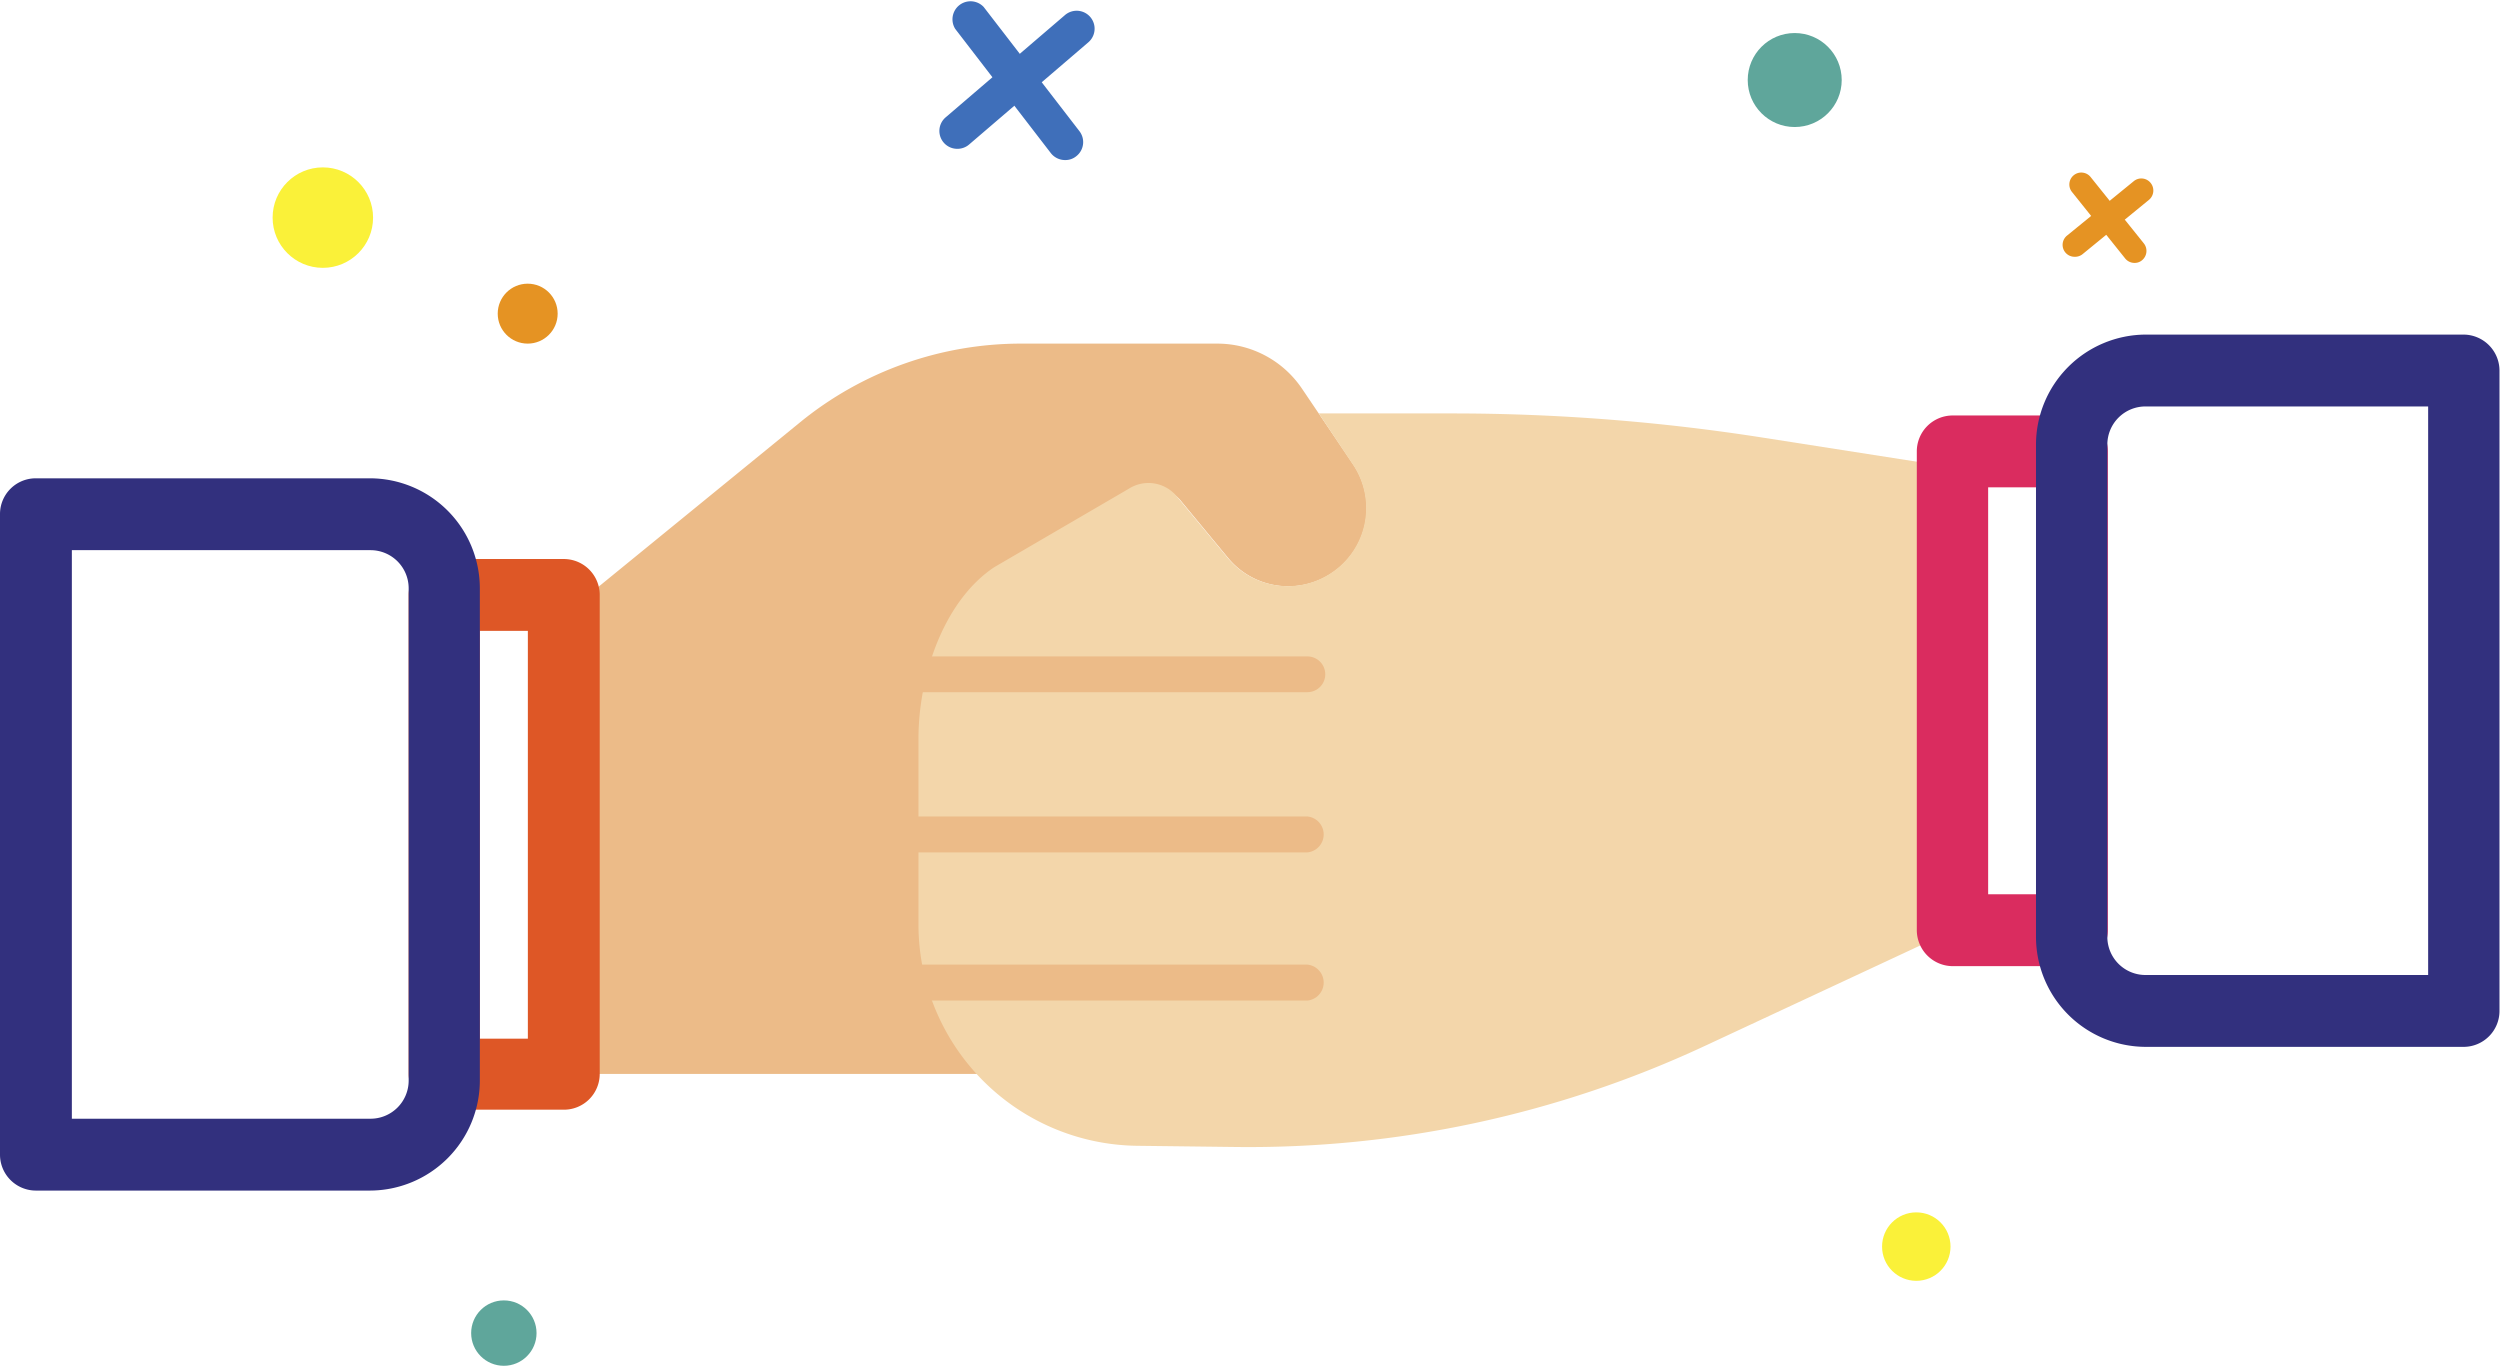 <svg xmlns="http://www.w3.org/2000/svg" width="146.82" height="80.21" viewBox="0 0 146.82 80.21"><defs><style>.a{fill:#e59323}.b{fill:#3f6fba}.c{fill:#5fa69b}.d{fill:#faf139}.e{fill:#ecbb88}</style></defs><path class="a" d="M125.35 15.44a.7.7 0 0 1-.55-.27l-3.12-3.9a.7.7 0 0 1 1.1-.87l3.12 3.89a.71.71 0 0 1-.11 1 .66.66 0 0 1-.44.15"/><path class="a" d="M121.84 15.08a.7.7 0 0 1-.44-1.25l3.9-3.18a.7.7 0 0 1 1 .09.71.71 0 0 1-.1 1l-3.9 3.19a.7.7 0 0 1-.46.15"/><path class="b" d="M62.56 9.4a1.06 1.06 0 0 1-.84-.4L56.1 1.7A1.06 1.06 0 0 1 57.77.41l5.62 7.29a1.05 1.05 0 0 1-.19 1.48 1 1 0 0 1-.64.22"/><path class="b" d="M56.23 8.74a1.05 1.05 0 0 1-.68-1.86l7-6a1.05 1.05 0 0 1 1.36 1.61l-7 6a1.05 1.05 0 0 1-.68.25"/><circle class="c" cx="105.4" cy="4.7" r="2.76"/><circle class="d" cx="112.54" cy="73.21" r="2.01"/><circle class="c" cx="29.59" cy="78.29" r="1.92"/><circle class="a" cx="30.99" cy="18.42" r="1.76"/><circle class="d" cx="18.96" cy="12.78" r="2.95"/><path class="e" d="M33.69 35.65 47 24.79a20.53 20.53 0 0 1 13-4.61h11.48a6 6 0 0 1 5 2.67l3 4.44a4.57 4.57 0 0 1-1.35 6.42 4.58 4.58 0 0 1-6-.94l-2.77-3.35a2.53 2.53 0 0 0-3.34-.5l-7 4.6a9.59 9.59 0 0 0-4.34 8l5.7 21.55H33.57Z"/><path d="m114.65 27.44-11.06-1.73a118 118 0 0 0-18.29-1.43h-7.85l2 3a4.57 4.57 0 0 1-1.35 6.42 4.58 4.58 0 0 1-6-.94l-3-3.62a2.15 2.15 0 0 0-2.82-.43l-7.89 4.6c-3 2-4.45 6.44-4.45 10.06v10.92a13 13 0 0 0 12.81 13l5.77.07a63.4 63.4 0 0 0 27.57-5.92l14.54-6.78Z" style="fill:#f3d6aa"/><path d="M33.1 65.17h-7a2.11 2.11 0 0 1-2.1-2.11V34.94a2.12 2.12 0 0 1 2.11-2.11h7a2.11 2.11 0 0 1 2.11 2.11v28.12a2.1 2.1 0 0 1-2.12 2.11M28.18 61H31V37.05h-2.82Z" style="fill:#de5726"/><path d="M121.68 56.74h-7a2.12 2.12 0 0 1-2.11-2.11V26.51a2.11 2.11 0 0 1 2.11-2.11h7a2.1 2.1 0 0 1 2.11 2.11v28.12a2.11 2.11 0 0 1-2.11 2.11m-4.92-4.22h2.81v-23.9h-2.81Z" style="fill:#da2c5f"/><path d="M21.72 69.92H2.11A2.11 2.11 0 0 1 0 67.81V30.2a2.1 2.1 0 0 1 2.11-2.11h19.61a6.47 6.47 0 0 1 6.46 6.46v28.91a6.47 6.47 0 0 1-6.46 6.46M4.22 65.7h17.5A2.24 2.24 0 0 0 24 63.46V34.55a2.24 2.24 0 0 0-2.24-2.24H4.22Zm140.49-4.22H126a6.46 6.46 0 0 1-6.43-6.48V26.11a6.47 6.47 0 0 1 6.43-6.46h18.68a2.12 2.12 0 0 1 2.11 2.11v37.61a2.11 2.11 0 0 1-2.08 2.11M126 23.87a2.24 2.24 0 0 0-2.24 2.24V55a2.24 2.24 0 0 0 2.24 2.26h16.6V23.87Z" style="fill:#32307e"/><path class="e" d="M76.78 58.76H51.85a1.06 1.06 0 1 1 0-2.11h24.93a1.06 1.06 0 0 1 0 2.11m0-18.11H51.85a1.05 1.05 0 1 1 0-2.1h24.93a1 1 0 0 1 0 2.1m0 9.41H51.85a1.06 1.06 0 1 1 0-2.11h24.93a1.06 1.06 0 0 1 0 2.11"/></svg>